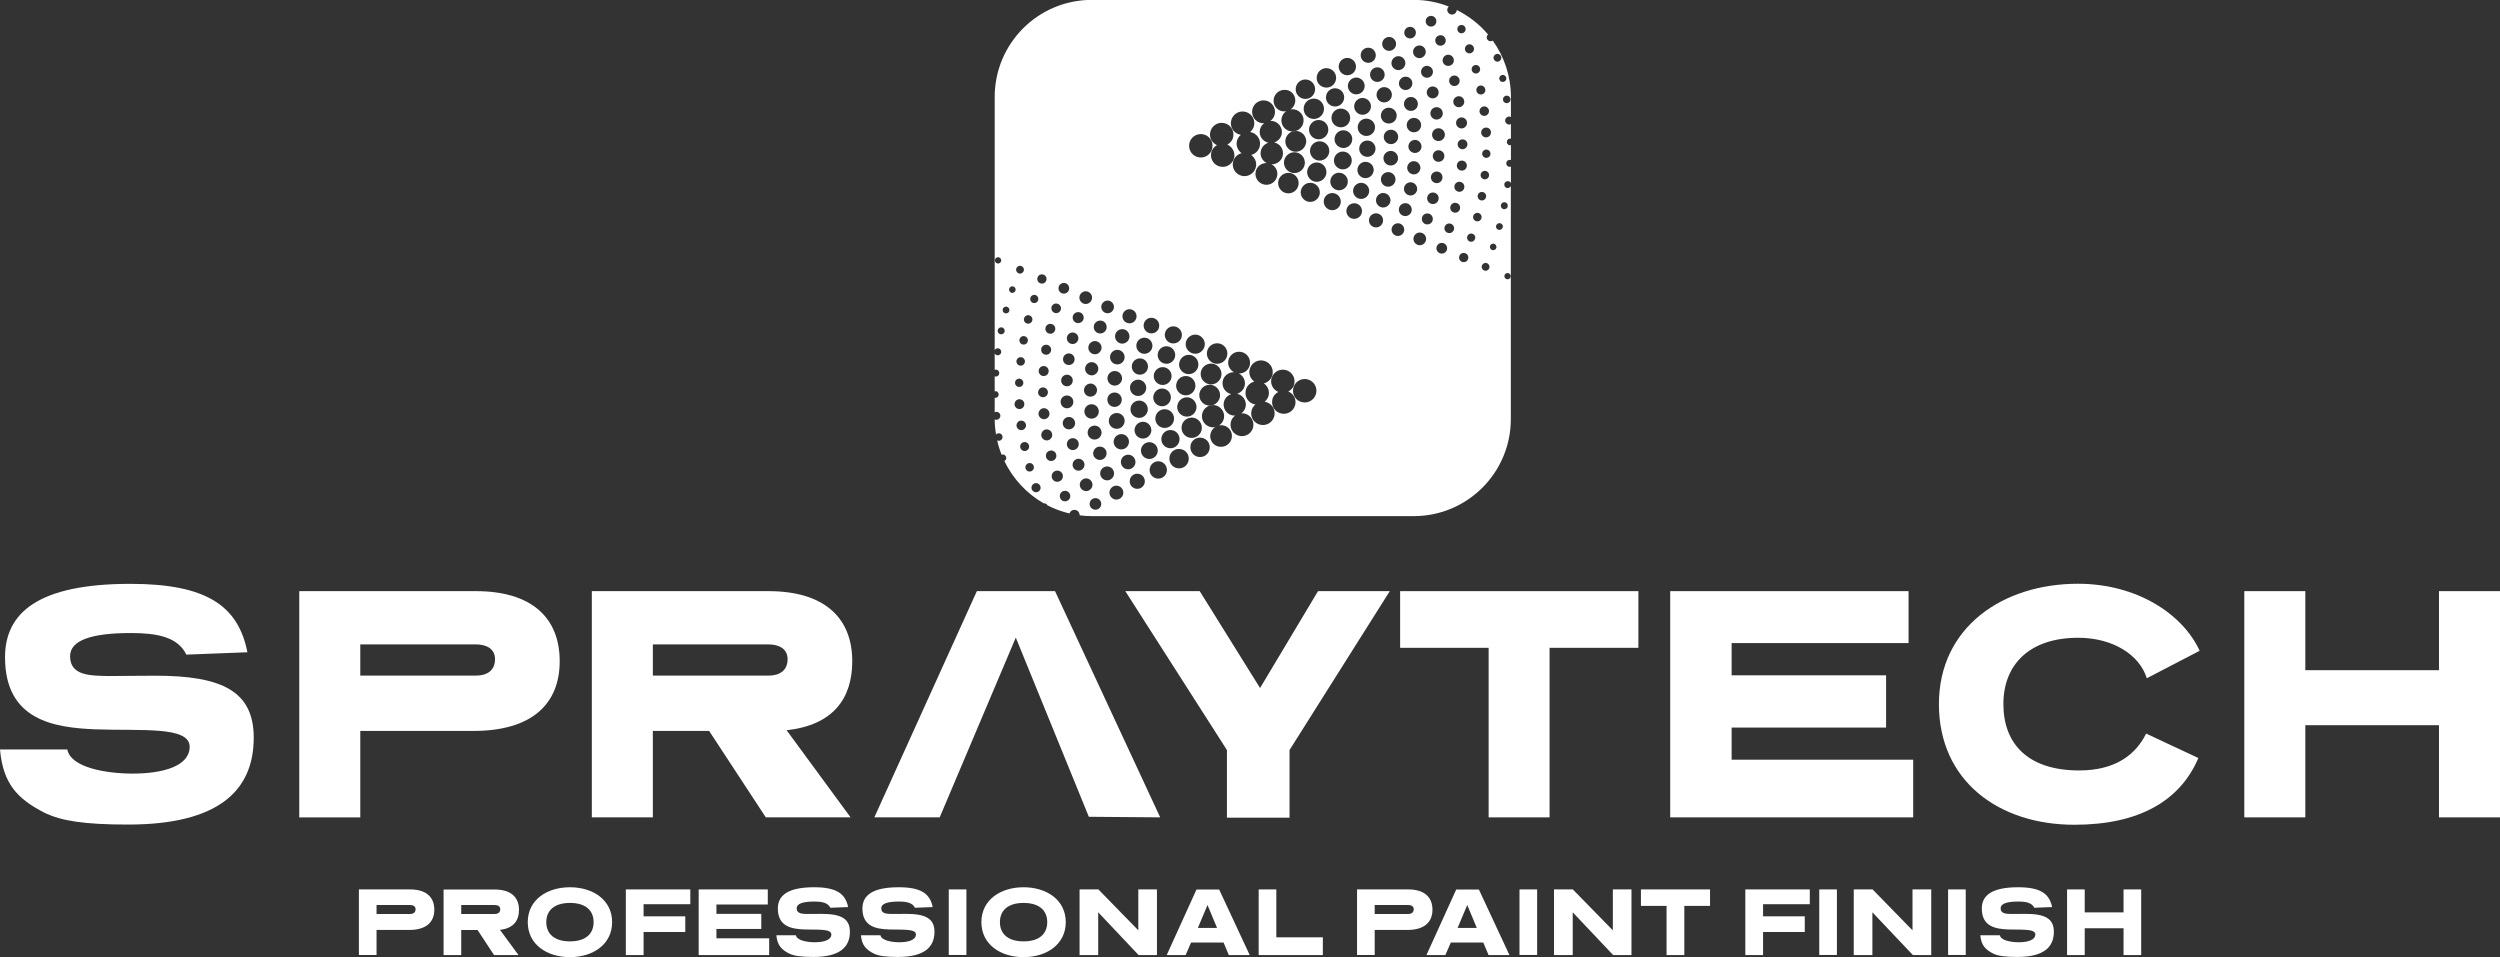 <svg xmlns="http://www.w3.org/2000/svg" id="Layer_2" data-name="Layer 2" viewBox="0 0 253.62 97.1"><rect x="0" y="0" width="253.62" height="97.1" fill="#333333" stroke="none"/><defs><style>      .cls-1 {        fill: none;      }      .cls-2 {        fill: #fff;      }    </style></defs><g id="Layer_2-2" data-name="Layer 2"><g><rect class="cls-1" x="100.91" y="0" width="52.36" height="52.36" rx="9.85" ry="9.85"></rect><path class="cls-2" d="M152.9,19.08c-.2-.03-.32-.22-.29-.41.03-.2.22-.32.41-.29.13.02.22.1.26.21v-1.69c-.06.02-.12.03-.18.02-.2-.03-.32-.22-.29-.41.03-.2.22-.32.41-.29.02,0,.04.02.06.02v-1.53s-.08.04-.13.03c-.19-.03-.31-.21-.28-.4.03-.19.21-.31.4-.28,0,0,0,0,.01,0v-1.47c-.08.04-.16.06-.25.04-.22-.04-.37-.25-.33-.47.04-.22.25-.37.47-.33.04,0,.08.03.11.04v-2.03c0-2.13-.69-4.11-1.84-5.72-.08.05-.18.08-.29.06-.22-.04-.36-.25-.32-.46.02-.09.07-.16.13-.22-.87-1.04-1.96-1.88-3.18-2.49,0,.02,0,.04,0,.07-.05.26-.3.44-.56.39-.26-.05-.44-.3-.39-.56.02-.1.08-.18.14-.25-1.1-.43-2.29-.67-3.54-.67h-32.67c-5.44,0-9.85,4.41-9.85,9.85v25.68c.07-.13.22-.21.37-.18.2.03.32.22.29.41-.03.2-.22.32-.41.29-.11-.02-.2-.09-.25-.18v1.66c.05-.02.11-.03.17-.02.2.03.32.22.29.41-.03.2-.22.32-.41.29-.02,0-.03-.01-.05-.02v1.53s.08-.03.12-.03c.19.03.31.21.28.4-.03.19-.21.31-.4.28v1.46c.07-.04.15-.05.24-.04.22.04.37.25.33.47-.04.22-.25.37-.47.33-.04,0-.07-.02-.1-.04,0,.52.05,1.04.14,1.54.08-.09.21-.15.34-.12.21.03.35.23.31.44-.03.21-.23.35-.44.31-.04,0-.07-.02-.1-.04.11.5.26.99.45,1.46.06-.02.12-.03.18-.02.19.03.32.22.29.42-.02.11-.1.19-.19.24.87,1.8,2.26,3.3,3.99,4.29.03,0,.07,0,.1,0,.13.02.23.11.29.21.7.36,1.44.63,2.22.82.09-.25.34-.4.6-.36.27.05.44.29.44.55.4.05.81.08,1.22.08h32.67c5.44,0,9.85-4.41,9.85-9.85v-23.65c-.06.15-.22.24-.38.21ZM153.23,10.15c-.03.21-.23.35-.44.31-.21-.03-.35-.23-.31-.44.03-.21.23-.35.44-.31.21.03.35.23.31.44ZM152.81,8.02c-.03.19-.22.32-.42.29-.19-.03-.32-.22-.29-.42.04-.19.22-.32.42-.29.19.04.32.22.29.42ZM151.98,5.47c.22.04.36.25.32.46-.04.22-.24.36-.46.32-.22-.04-.36-.25-.32-.46.04-.21.24-.36.46-.32ZM151.25,13.52h0c-.05.28-.31.46-.58.41-.27-.05-.45-.31-.4-.58.05-.27.31-.45.58-.4.27.04.45.3.4.57ZM150.56,18.19c-.24-.05-.39-.27-.35-.5.04-.24.27-.39.5-.35.24.04.39.27.35.5-.05.24-.27.39-.5.35ZM150.76,19.98c-.05.24-.27.39-.5.35-.24-.04-.39-.27-.35-.5.04-.24.27-.39.5-.35.24.04.39.27.35.5ZM150.71,16.01c-.23-.04-.38-.26-.34-.49.04-.23.26-.38.49-.34.23.04.38.26.34.49-.04.23-.26.38-.49.34ZM151.05,11.36c-.05.26-.3.44-.56.39-.26-.05-.44-.3-.39-.56.05-.26.3-.44.56-.39.26.05.44.3.39.56ZM150.68,9.21c-.04.25-.28.41-.53.37-.25-.05-.41-.28-.37-.53.05-.25.28-.41.53-.37.25.05.41.28.37.53ZM150.15,7.1c-.04.24-.27.39-.5.35-.24-.05-.39-.27-.35-.5.04-.24.27-.39.5-.35.24.04.39.27.35.5ZM149.16,4.5c.25.05.41.29.37.54-.05.25-.29.41-.54.37-.25-.05-.42-.29-.37-.54s.29-.42.54-.37ZM148.54,10.42c-.06.3-.35.51-.65.45s-.5-.35-.45-.65c.06-.3.35-.5.65-.45.3.05.5.34.45.64h0ZM148.82,12.56h0c-.06.31-.35.52-.65.46-.3-.06-.5-.35-.45-.65.06-.3.35-.5.65-.45.3.05.5.34.45.64ZM148.14,18.45c.28.05.46.31.41.59-.05.28-.31.46-.59.41-.27-.05-.46-.31-.41-.59.05-.28.31-.46.59-.41ZM148.21,17.3c-.27-.05-.46-.31-.41-.59.05-.28.31-.46.59-.41.28.05.46.31.41.59-.05.28-.31.46-.59.41ZM148.28,15.13c-.27-.05-.45-.31-.4-.58.05-.27.31-.45.58-.4.27.04.45.3.4.57h0c-.05.28-.31.46-.58.41ZM148.34,2.54c.23.04.38.26.34.49-.04.23-.26.38-.49.34-.23-.04-.38-.26-.34-.49.04-.23.26-.38.49-.34ZM147.64,7.67c.29.05.48.33.43.62-.05.29-.33.48-.62.43s-.48-.33-.43-.62c.05-.29.33-.48.62-.43ZM147.02,5.56c.31.06.52.35.46.66-.05.31-.35.51-.66.46-.31-.05-.52-.35-.46-.66s.35-.51.66-.46ZM143.01,11.24c-.38-.06-.64-.43-.57-.82.07-.38.43-.64.82-.57.38.07.64.43.57.82-.06.38-.43.64-.82.57ZM144.16,12.82c-.07.4-.45.66-.85.59-.4-.07-.66-.45-.59-.85.07-.4.45-.66.85-.59.4.07.66.45.59.85ZM142.48,9.12c-.37-.06-.62-.41-.55-.78s.42-.62.79-.55c.37.06.62.41.55.78s-.42.62-.79.55ZM143.22,18.5c.36.07.6.42.54.78-.07.36-.42.61-.78.54-.36-.07-.61-.42-.54-.78.07-.36.42-.61.78-.54ZM143.31,17.68c-.36-.07-.61-.42-.54-.78s.42-.61.78-.54c.36.07.6.42.54.78-.07.36-.42.61-.78.54ZM143.43,15.51c-.36-.07-.61-.41-.54-.77.07-.36.41-.6.77-.54.36.07.6.41.54.77-.06.36-.41.6-.77.54ZM144.17,7.18c.06-.33.37-.55.7-.49s.55.37.49.7-.37.55-.7.49c-.33-.06-.55-.37-.49-.7ZM145.45,8.78c.33.06.55.37.49.7-.06.33-.37.55-.7.49-.33-.06-.55-.37-.49-.7s.37-.55.7-.49ZM145.85,10.88c.34.06.57.39.51.73-.06.34-.39.57-.73.51-.34-.06-.57-.39-.51-.73s.39-.57.73-.51ZM145.85,17.41c.32.05.54.36.48.68-.05.32-.36.54-.68.48-.32-.05-.53-.36-.48-.68s.36-.53.68-.48ZM145.84,16.41c-.32-.05-.54-.36-.48-.68.05-.32.36-.54.68-.48.32.05.54.36.48.68-.05.32-.36.53-.68.48ZM145.82,14.3c-.36-.06-.59-.4-.53-.75.06-.36.4-.59.75-.53.36.06.59.4.53.75-.06.36-.4.59-.75.53ZM146.23,3.58c.29.05.48.33.43.62s-.33.48-.62.43c-.29-.05-.48-.33-.43-.62.05-.29.33-.48.62-.43ZM145.27,1.62c.3.05.49.34.44.63-.05.3-.34.49-.63.44-.3-.05-.49-.34-.44-.63.05-.3.34-.49.63-.44ZM144.63,5.37c-.07.35-.4.58-.75.52-.35-.07-.58-.4-.52-.75.07-.35.4-.58.75-.52.35.07.58.4.52.75ZM143.15,2.73c.32.05.54.36.48.68-.05.32-.36.54-.68.48-.32-.05-.54-.36-.48-.68.05-.32.36-.53.68-.48ZM142.56,6.53c-.07.38-.44.64-.82.57s-.64-.44-.57-.82.44-.64.82-.57.64.44.57.82ZM140.29,10.38c-.42-.07-.71-.48-.63-.9.08-.42.48-.71.9-.63.42.07.71.48.63.9-.07.42-.48.7-.9.63ZM141.68,11.87c-.07.44-.49.72-.93.65s-.73-.49-.65-.93c.08-.44.49-.73.93-.65.44.08.73.49.65.93ZM140.96,17.47c.4.07.67.46.6.86s-.46.67-.86.6c-.4-.07-.67-.46-.6-.86.07-.4.46-.67.86-.6ZM140.96,16.78c-.4-.07-.67-.46-.6-.86.07-.4.46-.67.86-.6.4.07.67.46.6.86-.07.4-.46.67-.86.6ZM140.98,14.61c-.4-.07-.66-.45-.59-.85s.45-.66.85-.59c.4.07.66.45.59.85s-.45.66-.85.59ZM141.05,3.76c.38.07.64.44.57.82s-.44.64-.82.57-.64-.44-.57-.82.44-.64.82-.57ZM140.46,7.7c-.07.4-.46.67-.86.6-.4-.07-.67-.46-.6-.86.07-.4.46-.67.86-.6.4.07.67.46.6.86ZM138.08,11.63c-.47-.09-.77-.53-.69-.99.09-.47.53-.77.99-.69.46.09.77.53.69.99-.09.47-.53.77-.99.69ZM139.48,13.07c-.09.48-.54.79-1.02.71-.48-.09-.79-.54-.71-1.02.09-.48.54-.8,1.02-.71.48.09.8.54.71,1.02ZM138.68,16.43c.45.08.75.51.67.96h-.01c-.08.45-.51.75-.96.67-.44-.08-.74-.51-.66-.96.08-.45.51-.75.96-.67ZM138.57,15.9c-.45-.08-.75-.51-.67-.96.08-.45.51-.75.96-.67.45.08.75.51.67.96-.08.45-.51.75-.96.67ZM138.94,4.85c.42.07.69.47.62.89-.07.42-.47.7-.89.62-.42-.07-.69-.47-.62-.89.07-.42.47-.69.89-.62ZM138.43,8.87c-.09.47-.53.77-.99.69-.47-.09-.77-.53-.69-.99.09-.46.53-.77.99-.69.46.09.77.53.69.99ZM136.12,15c-.48-.09-.81-.55-.72-1.04.09-.49.55-.82,1.04-.73.49.09.82.55.73,1.04h0c-.08.49-.55.82-1.04.73ZM137.12,16.44c-.09.49-.56.82-1.05.73-.49-.09-.82-.56-.73-1.05.09-.49.56-.82,1.05-.73s.82.56.73,1.05ZM135.09,11.8c.09-.52.58-.86,1.1-.77.52.09.86.58.77,1.1-.09.52-.58.86-1.1.77-.52-.09-.86-.58-.77-1.1ZM136.84,5.89c.48.09.79.54.71,1.02-.09.48-.54.79-1.02.71-.48-.09-.79-.54-.71-1.02.09-.48.54-.8,1.02-.71ZM136.35,10.04c-.09.51-.57.84-1.07.75-.51-.09-.84-.57-.75-1.07.09-.51.57-.84,1.07-.75.51.09.84.57.75,1.07ZM134.05,14.35c.53.09.88.6.79,1.13h0c-.1.54-.61.89-1.14.8-.53-.1-.88-.61-.79-1.14.1-.53.61-.89,1.14-.79ZM132.81,12.98c.1-.53.61-.89,1.14-.79.53.09.88.6.79,1.13h0c-.1.54-.61.89-1.14.8-.53-.1-.88-.61-.79-1.14ZM134.73,6.93c.54.09.9.61.8,1.14-.09.54-.6.9-1.14.8-.54-.09-.9-.6-.8-1.14.09-.54.61-.9,1.14-.8ZM134.3,11.22c-.1.56-.64.93-1.2.83-.56-.1-.93-.64-.83-1.2.1-.56.64-.93,1.2-.83s.93.64.83,1.2ZM131.12,17.54c-.57-.11-.95-.65-.85-1.23.11-.57.65-.95,1.23-.85.58.11.96.66.86,1.23h0c-.11.57-.65.95-1.23.85ZM131.73,18.76c-.1.56-.64.94-1.21.84-.56-.1-.94-.64-.84-1.21.1-.56.64-.94,1.21-.84.56.1.94.64.84,1.21ZM131.26,15.38c-.57-.11-.95-.65-.85-1.23.11-.57.65-.95,1.23-.85.58.11.96.66.86,1.23h-.01c-.11.57-.65.95-1.23.85ZM132.6,8.08c.54.09.9.61.8,1.14-.09.54-.61.9-1.14.8-.54-.09-.9-.6-.8-1.14.09-.54.61-.9,1.14-.8ZM130.5,9.12c.6.1,1,.67.89,1.27-.06.3-.23.55-.46.71.13-.02.26-.03.39,0,.61.11,1.02.7.91,1.31-.11.61-.69,1.02-1.31.91-.61-.11-1.02-.7-.91-1.31.06-.31.23-.57.48-.73-.12.02-.25.03-.38.01-.6-.1-1-.67-.89-1.27.11-.6.68-.99,1.28-.89ZM128.39,10.2c.63.11,1.05.72.94,1.35-.05.3-.23.56-.46.73.08,0,.16-.02.25,0,.61.11,1.02.7.91,1.31-.08.42-.38.73-.76.86.59.13.98.7.87,1.3-.1.56-.6.93-1.15.92.42.22.67.68.58,1.16-.11.61-.69,1.01-1.29.9-.61-.11-1.01-.69-.9-1.29.1-.55.58-.91,1.12-.9-.43-.22-.69-.69-.6-1.19.08-.43.39-.74.77-.87-.58-.13-.97-.7-.86-1.29.05-.29.22-.53.44-.7-.09,0-.18.02-.27,0-.63-.11-1.05-.72-.94-1.35.11-.63.72-1.05,1.35-.94ZM126.27,11.33c.64.11,1.08.73.96,1.38-.05.28-.21.52-.42.69.01,0,.02,0,.04,0,.64.11,1.08.73.96,1.38-.08.47-.44.83-.88.94.36.26.57.71.49,1.17-.12.65-.74,1.08-1.38.96-.65-.12-1.08-.74-.96-1.38.09-.47.44-.82.88-.93-.36-.26-.58-.71-.49-1.18.05-.28.21-.52.42-.69-.01,0-.02,0-.04,0-.65-.11-1.08-.73-.96-1.38.11-.64.73-1.08,1.38-.96ZM124.15,12.48c.64.11,1.08.73.96,1.38-.06.36-.29.64-.6.81.48.21.8.73.7,1.28-.11.64-.73,1.08-1.38.96-.64-.11-1.08-.73-.96-1.38.06-.36.29-.64.59-.81-.49-.21-.8-.73-.69-1.28.11-.64.73-1.08,1.38-.96ZM122.67,38.98c-.57-.11-.95-.65-.85-1.23.11-.57.65-.95,1.23-.85.57.11.95.65.85,1.23-.11.57-.66.96-1.23.85ZM123.76,40.28c-.11.57-.66.96-1.23.85-.57-.11-.95-.65-.85-1.23.11-.57.65-.95,1.23-.85.57.11.95.65.85,1.23ZM123.29,36.89c-.56-.1-.94-.64-.84-1.21.1-.56.64-.94,1.21-.84.56.1.94.64.84,1.21-.1.56-.64.94-1.21.84ZM122.03,13.62c.64.11,1.08.73.96,1.38-.11.64-.73,1.08-1.38.96-.64-.11-1.08-.73-.96-1.38.11-.64.73-1.08,1.38-.96ZM121.43,33.96c.52.1.88.6.78,1.13-.1.52-.6.88-1.13.78-.52-.1-.88-.6-.78-1.13.1-.52.6-.87,1.13-.78ZM120.77,36.01c.53.1.88.61.79,1.14-.1.53-.61.89-1.14.79-.53-.1-.89-.61-.79-1.14h.01c.09-.53.6-.88,1.13-.79ZM119.45,41.11c.09-.53.6-.88,1.13-.79.53.1.88.61.79,1.14-.1.53-.61.89-1.14.79-.53-.1-.89-.61-.79-1.14h.01ZM119.34,38.95h0c.09-.53.6-.88,1.13-.79.53.1.88.61.79,1.14-.1.53-.61.89-1.14.79-.53-.1-.89-.61-.79-1.14ZM119.19,33.12c.47.09.78.54.7,1.01-.08.47-.54.78-1.01.7s-.79-.54-.7-1.01c.09-.47.54-.79,1.01-.7ZM118.49,35.14c.48.08.81.55.72,1.03-.08.48-.55.81-1.03.72-.49-.08-.81-.55-.72-1.03.08-.48.55-.81,1.03-.72ZM118.05,39.43c.48.09.81.55.72,1.04-.09.49-.55.82-1.04.73-.48-.09-.81-.55-.72-1.04h0c.09-.49.55-.82,1.04-.73ZM117.06,37.99c.09-.49.56-.82,1.05-.73.49.09.82.56.73,1.05-.09.49-.56.82-1.05.73-.49-.09-.82-.56-.73-1.05ZM118.32,41.53c.52.09.86.58.77,1.1-.09.52-.58.86-1.1.77-.52-.09-.86-.58-.77-1.1.09-.52.58-.86,1.1-.77ZM116.03,32.89s0,0,0,0c.07-.43.49-.72.92-.64.43.07.72.49.64.92-.07.43-.49.72-.92.64-.43-.08-.71-.49-.64-.92,0,0,0,0,0,0h0ZM116.24,34.27c.44.08.74.51.66.95-.08.44-.51.74-.95.66s-.74-.51-.66-.95c.08-.44.51-.74.95-.66ZM115.6,38.53c.45.08.75.51.67.96-.08.45-.51.75-.96.67-.44-.08-.74-.51-.66-.96h-.01c.08-.45.51-.75.96-.67ZM114.83,37.04h0c.08-.45.51-.75.96-.67.44.08.74.51.66.96s-.51.75-.96.67c-.44-.08-.74-.51-.66-.96ZM115.72,40.65c.48.09.79.54.71,1.02-.09.48-.54.8-1.02.71-.48-.09-.8-.54-.71-1.02.09-.48.54-.79,1.02-.71ZM116.1,42.8c.47.09.77.53.69.99-.09.46-.53.77-.99.69-.47-.09-.77-.53-.69-.99.09-.47.53-.77.99-.69ZM114.71,31.38c.39.07.65.44.58.83-.07.39-.44.65-.83.58-.39-.07-.65-.44-.58-.83s.44-.65.83-.58ZM113.98,33.4c.39.07.66.45.59.85-.07.4-.45.67-.85.6-.4-.08-.66-.46-.59-.86.07-.39.45-.66.85-.59ZM113.22,37.65c.4.07.67.46.6.86-.07.4-.46.67-.86.6-.4-.07-.67-.46-.6-.86.07-.4.46-.67.86-.6ZM112.62,36.1c.07-.4.46-.67.86-.6.4.07.67.46.6.86-.07.4-.46.67-.86.6-.4-.07-.67-.46-.6-.86ZM113.2,39.83c.4.07.66.45.59.85-.07.4-.45.66-.85.59s-.66-.45-.59-.85c.07-.4.45-.66.85-.59ZM113.43,41.91c.44.07.73.49.65.93s-.49.73-.93.65c-.44-.08-.73-.49-.65-.93.07-.44.49-.72.93-.65ZM113.89,44.05c.42.07.71.48.63.9-.08.42-.48.71-.9.63-.43-.07-.71-.48-.63-.9.07-.42.48-.7.9-.63ZM112.48,30.5c.35.07.58.4.52.75-.07.35-.4.58-.75.52-.35-.07-.58-.4-.52-.75.07-.35.4-.58.75-.52ZM111.73,32.53c.36.06.59.4.53.76-.06.36-.4.59-.76.53s-.59-.4-.53-.76c.06-.36.4-.59.76-.53ZM110.87,36.75c.36.07.61.42.54.78-.07.36-.42.61-.78.54s-.61-.42-.54-.78c.07-.36.42-.61.78-.54ZM110.42,35.15c.07-.36.42-.61.78-.54.36.07.61.42.54.78s-.42.61-.78.54c-.36-.07-.61-.42-.54-.78ZM110.74,38.92c.36.07.61.41.54.77-.06.36-.41.6-.77.54s-.6-.41-.53-.77h0c.07-.36.41-.6.77-.54ZM110.87,41.02c.4.07.66.45.59.85-.07.4-.45.66-.85.59-.4-.07-.66-.45-.59-.85.07-.4.45-.66.85-.59ZM111.17,43.19c.38.06.64.43.57.82-.07.38-.43.64-.82.57-.38-.06-.64-.43-.57-.82.06-.38.43-.64.82-.57ZM110.92,45.87c.06-.37.41-.62.78-.55.37.06.62.41.55.78s-.42.62-.79.55-.62-.42-.55-.79h0ZM110.26,29.56c.35.07.58.4.52.75-.07.35-.4.58-.75.52-.35-.07-.58-.4-.52-.75.07-.35.4-.58.75-.52ZM109.48,31.67c.3.05.5.34.45.65-.05.3-.34.5-.65.45-.3-.05-.51-.34-.45-.65.05-.3.34-.5.65-.45ZM108.92,33.74c.32.06.53.36.47.68-.06.32-.36.53-.68.47s-.53-.36-.47-.68.36-.53.68-.47ZM108.34,38.02c.32.05.54.36.48.68-.05.32-.36.54-.68.48-.32-.05-.54-.36-.48-.68.05-.32.36-.53.68-.48ZM107.85,36.34c.05-.32.36-.53.68-.48.32.05.53.36.48.68-.05.32-.36.54-.68.48-.32-.05-.54-.36-.48-.68ZM108.35,40.13c.36.06.59.4.53.75-.06.36-.4.59-.75.53s-.58-.4-.52-.75h-.01c.06-.36.4-.59.75-.53ZM108.55,42.31c.34.06.57.39.51.73-.06.34-.39.57-.73.51-.34-.06-.57-.39-.51-.73.06-.34.39-.57.73-.51ZM108.02,28.71c.3.05.49.34.44.63-.05.3-.34.49-.63.44-.3-.05-.49-.33-.44-.63s.34-.49.63-.44ZM107.23,30.8c.27.05.45.3.4.57-.05.26-.3.44-.57.39-.26-.05-.44-.3-.39-.57h-.01c.05-.26.3-.44.57-.39ZM106.64,32.86c.28.05.46.31.41.58-.05.28-.31.46-.58.41-.28-.05-.46-.31-.41-.58.05-.28.31-.46.58-.41ZM105.9,39.31c.27.05.45.31.4.58-.05.27-.31.45-.58.4-.27-.05-.45-.31-.4-.58h.01c.04-.27.3-.45.57-.4ZM105.38,37.55c.05-.28.31-.46.59-.41.27.05.46.31.41.59-.05.28-.31.46-.59.41-.28-.05-.46-.31-.41-.59ZM105.37,41.87c.05-.3.34-.51.64-.45.3.06.5.35.45.65-.06.3-.35.51-.65.45s-.5-.35-.45-.65h.01ZM106.04,35.98c-.28-.05-.46-.31-.41-.59.05-.28.31-.46.59-.41.27.05.46.31.41.59-.05.28-.31.46-.59.41ZM105.78,27.84c.26.04.43.29.38.54-.04.26-.28.43-.54.38-.26-.04-.43-.28-.38-.54.04-.26.28-.42.54-.38ZM104.52,30.25c.04-.22.25-.37.48-.33.22.04.37.25.33.48-.04.23-.25.38-.48.34-.22-.04-.37-.25-.33-.48h0ZM104.38,31.98c.24.05.39.27.35.5-.04.24-.27.39-.5.35-.24-.04-.39-.27-.35-.5.05-.24.27-.39.5-.35ZM103.47,37.09c-.24-.04-.39-.27-.35-.5.05-.24.27-.39.5-.35.24.05.39.27.35.5-.04.24-.27.39-.5.35ZM103.81,38.91c-.04.23-.26.38-.49.34-.23-.04-.38-.26-.34-.49.04-.23.26-.38.49-.34.23.04.38.26.34.49ZM103.77,34.95c-.24-.04-.39-.27-.35-.5.05-.24.27-.39.5-.35.24.05.39.27.35.5-.04.24-.27.39-.5.35ZM103.55,26.97c.22.04.36.25.32.46-.04.21-.24.36-.46.32-.22-.04-.36-.24-.32-.46.04-.22.24-.36.46-.32ZM100.94,26.36c.03-.18.2-.29.37-.26.17.03.29.2.26.37-.03.17-.2.29-.37.26-.18-.03-.29-.19-.26-.37ZM101.51,33.91c-.2-.03-.33-.22-.29-.41.03-.2.22-.32.41-.29.2.03.32.22.29.41-.03.2-.22.32-.41.29ZM102,31.79c-.19-.03-.31-.21-.28-.4.03-.19.21-.31.4-.28.19.03.31.21.28.4-.03.19-.21.31-.4.28ZM102.64,29.71c-.18-.03-.3-.21-.27-.39.03-.18.21-.3.39-.27.18.03.3.21.27.39-.04.18-.21.3-.39.27ZM102.93,40.91h.01c.04-.27.3-.45.57-.4s.45.31.4.58c-.05.27-.31.45-.58.4-.27-.05-.45-.31-.4-.58ZM103.13,43.07c.05-.26.3-.44.56-.39.26.05.44.3.39.56-.05.26-.3.44-.56.39s-.44-.3-.39-.56ZM103.5,45.22c.04-.25.28-.41.53-.37.25.05.41.28.37.53-.05.25-.28.41-.53.37-.25-.05-.41-.28-.37-.53ZM104.03,47.33c.05-.24.27-.39.5-.35.24.04.39.27.35.5-.04.24-.27.39-.5.35-.24-.04-.39-.27-.35-.5ZM105.02,49.93c-.25-.05-.42-.29-.37-.54.05-.25.29-.42.54-.37s.41.29.37.54c-.05.25-.29.42-.54.37ZM105.64,44.02h.01c.05-.3.34-.51.64-.45.3.06.5.35.45.65-.06.3-.35.51-.65.45-.3-.06-.5-.35-.45-.65ZM106.11,46.14c.05-.29.33-.48.62-.43.29.05.48.33.43.62-.05.29-.33.48-.62.43-.29-.05-.48-.33-.43-.62ZM106.7,48.21c.05-.31.35-.51.66-.46s.52.35.46.66-.35.51-.66.46c-.31-.05-.52-.35-.46-.66ZM107.95,50.85c-.29-.05-.48-.33-.43-.62.05-.29.33-.48.62-.43.29.05.48.33.43.62-.05.29-.33.48-.62.43ZM108.24,44.95c.06-.33.37-.55.7-.49s.55.37.49.7c-.06.33-.37.55-.7.49-.33-.06-.55-.37-.49-.7ZM109.31,47.74c-.33-.06-.55-.37-.49-.7.06-.33.37-.55.7-.49.33.06.55.37.49.7s-.37.55-.7.49ZM109.55,49.06c.07-.35.4-.58.75-.52.35.07.58.4.52.75-.07.35-.4.58-.75.52-.35-.07-.58-.4-.52-.75ZM111.03,51.7c-.32-.05-.54-.36-.48-.68.05-.32.36-.53.68-.48.32.05.54.36.48.68-.05.32-.36.54-.68.48ZM111.62,47.9c.07-.38.44-.64.82-.57s.64.44.57.82-.44.64-.82.57-.64-.44-.57-.82ZM113.13,50.67c-.38-.07-.64-.44-.57-.82s.44-.64.82-.57.64.44.57.82-.44.64-.82.57ZM113.72,46.74c.07-.4.46-.67.86-.6.4.07.67.46.6.86-.07.4-.46.67-.86.6s-.67-.46-.6-.86ZM115.24,49.58c-.42-.07-.7-.47-.62-.89.07-.42.47-.7.89-.62.42.07.69.47.62.89s-.47.69-.89.62ZM115.76,45.56c.09-.47.53-.77.99-.69.47.09.77.53.69.99-.09.47-.53.77-.99.69-.47-.09-.77-.53-.69-.99ZM117.35,48.54c-.48-.09-.8-.54-.71-1.02.09-.48.54-.8,1.02-.71.48.09.79.54.71,1.02-.09.48-.54.8-1.02.71ZM117.83,44.39c.09-.51.57-.84,1.07-.75.51.09.84.57.75,1.07-.09.5-.57.84-1.07.75-.51-.09-.84-.57-.75-1.07ZM119.44,47.5c-.53-.09-.89-.6-.79-1.14h-.01c.09-.54.6-.9,1.14-.8.54.09.9.6.8,1.14-.09.54-.61.9-1.14.8ZM119.88,43.21c.1-.56.64-.93,1.2-.83.56.1.93.64.83,1.2-.1.56-.64.93-1.2.83-.56-.1-.93-.64-.83-1.2ZM121.57,46.35c-.53-.09-.89-.6-.79-1.14h-.01c.09-.54.61-.9,1.14-.8.54.09.9.6.8,1.14-.09.54-.61.9-1.14.8ZM123.68,45.32c-.6-.11-1-.68-.89-1.28h.01c.05-.3.23-.55.47-.71-.13.03-.27.03-.41,0-.61-.11-1.02-.69-.91-1.31.11-.61.69-1.02,1.31-.91.61.11,1.02.7.91,1.31-.06.32-.25.58-.5.74.13-.03.26-.03.4-.01.6.1,1,.67.89,1.27-.11.6-.68,1-1.28.89ZM125.79,44.23c-.63-.11-1.05-.72-.94-1.35.05-.3.23-.56.46-.73-.08,0-.16.02-.25,0-.61-.11-1.02-.69-.91-1.31.08-.42.38-.73.76-.86-.59-.13-.98-.7-.87-1.3.1-.56.6-.93,1.15-.92-.42-.22-.67-.68-.58-1.16.11-.61.69-1.01,1.29-.9.61.11,1.01.69.9,1.29-.1.55-.58.91-1.12.9.43.22.69.69.6,1.19-.08.43-.39.74-.77.87.58.13.97.7.86,1.29-.05.29-.22.53-.44.7.09,0,.18-.02.27,0,.63.11,1.05.72.94,1.35-.11.63-.72,1.05-1.35.94ZM127.91,43.1c-.65-.11-1.08-.73-.96-1.38.05-.28.21-.52.42-.69-.01,0-.02,0-.04,0-.65-.11-1.08-.73-.96-1.38.08-.47.44-.83.88-.94-.37-.26-.57-.71-.49-1.17.12-.65.74-1.08,1.38-.96.65.12,1.08.74.96,1.38-.09.47-.44.82-.88.93.36.26.58.71.49,1.18-.05.28-.21.52-.42.69.01,0,.02,0,.04,0,.64.11,1.08.73.96,1.38-.11.64-.73,1.08-1.38.96ZM130.03,41.96c-.65-.11-1.08-.73-.96-1.38.06-.37.3-.65.61-.82-.5-.21-.81-.73-.71-1.28.11-.64.73-1.08,1.38-.96.64.11,1.08.73.96,1.38-.06.37-.3.65-.61.82.5.21.81.73.71,1.28-.11.64-.73,1.08-1.38.96ZM132.15,40.81c-.65-.11-1.08-.73-.96-1.38.11-.64.73-1.08,1.38-.96.64.11,1.08.73.96,1.38-.11.64-.73,1.08-1.38.96ZM132.75,20.47c-.52-.1-.88-.6-.78-1.13.1-.52.6-.88,1.13-.78.52.1.87.6.78,1.13-.1.52-.6.87-1.13.78ZM133.41,18.43c-.53-.1-.88-.61-.79-1.14.1-.53.61-.89,1.14-.79.53.09.88.6.79,1.13h0c-.1.54-.61.89-1.14.8ZM135,21.31c-.47-.09-.78-.54-.7-1.01.08-.47.54-.79,1.01-.7.47.08.78.54.7,1.01-.09.47-.54.79-1.01.7ZM135.69,19.29c-.48-.08-.81-.55-.72-1.03.08-.48.55-.81,1.03-.72.48.08.81.55.72,1.03-.08.48-.55.81-1.03.72ZM137.24,22.19c-.43-.07-.72-.49-.64-.92.07-.43.49-.71.92-.64s.72.49.64.92h0c-.08.43-.5.72-.93.64ZM137.94,20.17c-.44-.08-.74-.51-.66-.95.08-.44.51-.74.95-.66.44.08.74.51.66.95s-.51.74-.95.66ZM139.47,23.06c-.39-.07-.65-.44-.58-.83.07-.39.44-.65.83-.58.39.07.65.44.58.83-.07.39-.44.65-.83.58ZM140.19,21.04c-.39-.07-.66-.45-.59-.85.07-.4.45-.67.85-.6s.67.45.6.85c-.08.4-.46.67-.86.6ZM141.7,23.93c-.35-.07-.58-.4-.52-.75.07-.35.4-.58.75-.52.35.07.58.4.52.75-.07.35-.4.58-.75.52ZM142.45,21.91c-.36-.06-.59-.4-.53-.76s.4-.59.76-.53c.36.06.59.4.53.76s-.4.59-.76.53ZM143.92,24.87c-.35-.07-.58-.4-.52-.75.07-.35.4-.58.75-.52.35.07.58.4.52.75-.07.35-.4.58-.75.52ZM144.7,22.76c-.3-.05-.5-.34-.45-.65.05-.3.34-.5.65-.45.3.05.5.34.45.65-.05.3-.34.5-.65.45ZM145.26,20.69c-.32-.06-.53-.36-.47-.68s.36-.53.68-.47.53.36.47.68-.36.53-.68.47ZM146.17,25.72c-.3-.05-.49-.34-.44-.63.05-.3.34-.49.63-.44.3.05.49.34.44.63-.05.3-.34.49-.63.44ZM147.51,23.24s0,0,0,0c-.05.27-.3.45-.57.4-.27-.05-.45-.3-.4-.57.05-.26.3-.44.57-.39.27.05.44.29.4.56,0,0,0,0,0,0h0ZM147.54,21.57c-.28-.05-.46-.31-.41-.58.05-.28.31-.46.58-.41.28.05.46.31.41.58-.05.28-.31.46-.58.41ZM148.41,26.59c-.26-.04-.43-.29-.38-.54.04-.26.28-.43.54-.38.26.04.43.29.38.54-.04.26-.28.42-.54.38ZM149.65,24.18c-.04.23-.25.38-.48.34-.22-.04-.37-.25-.33-.48.04-.23.25-.38.48-.34s.38.25.34.48h-.01ZM149.8,22.45c-.24-.04-.39-.27-.35-.5.04-.24.27-.39.5-.35.24.04.39.27.35.5-.05.24-.27.39-.5.35ZM150.64,27.46c-.22-.04-.36-.25-.32-.46.04-.21.24-.36.46-.32.22.04.36.25.32.46-.04.22-.24.36-.46.32ZM151.42,25.38c-.18-.03-.3-.21-.27-.39.03-.18.21-.3.39-.27.18.03.3.21.27.39-.03.18-.21.3-.39.27ZM152.45,23.04c-.03.19-.21.31-.4.28-.19-.03-.31-.21-.28-.4.04-.19.22-.31.41-.28s.31.21.28.4h-.01ZM152.26,20.81c.03-.2.22-.32.41-.29.2.03.32.22.29.41-.03.2-.22.32-.41.29-.2-.03-.32-.22-.29-.41ZM152.88,28.33c-.17-.03-.29-.2-.26-.37.03-.17.2-.29.37-.26.17.03.29.2.26.37-.03.18-.2.29-.37.26Z"></path><path class="cls-2" d="M18.9,66.4c-.88-1.8-2.99-2.18-5.64-2.18-4.01,0-6.15.75-6.15,2.35,0,1.97,1.97,2.01,4.28,2.01,1.12,0,2.24-.03,4.39-.03,6.8,0,9.96,1.6,9.96,6.29,0,5.44-3.67,8.81-12.75,8.81-4.49,0-6.73-.38-8.4-1.16-2.89-1.46-4.28-3.03-4.59-6.46h6.83c.34,1.84,3.94,2.45,6.63,2.45,3.06,0,5.78-.75,5.78-2.72,0-2.11-4.86-1.6-9.55-1.77-4.22-.17-9.18-.92-9.18-7.31,0-4.52,3.37-7.45,12.72-7.45,7.85,0,10.95,2.31,11.87,6.94l-6.19.24h-.01Z"></path><path class="cls-2" d="M36.55,74.15v8.77h-6.19v-22.95h17.92c5.68,0,8.5,2.72,8.5,7.11s-2.89,7.07-8.74,7.07h-11.49ZM36.55,65.38v3.16h11.73c1.12,0,1.94-.51,1.94-1.67,0-1.02-.82-1.5-1.97-1.5h-11.7,0Z"></path><path class="cls-2" d="M86.29,82.92h-8.6l-5.75-8.77h-5.71v8.77h-6.19v-22.95h17.92c5.68,0,8.5,2.72,8.5,7.11,0,3.81-1.97,6.49-6.66,7l6.49,8.84ZM66.23,65.38v3.16h11.73c1.12,0,1.94-.51,1.94-1.67,0-1.02-.82-1.5-1.97-1.5h-11.7Z"></path><polygon class="cls-2" points="130.82 76.09 130.82 82.95 124.47 82.95 124.47 76.09 114.16 59.97 121.71 59.97 127.83 69.8 133.71 59.97 140.99 59.97 130.82 76.09"></polygon><polygon class="cls-2" points="166.21 65.72 157.2 65.72 157.2 82.92 151.02 82.92 151.02 65.72 142.04 65.72 142.04 59.97 166.21 59.97 166.21 65.72"></polygon><polygon class="cls-2" points="193.62 65.24 175.67 65.24 175.67 68.51 191.34 68.51 191.34 73.81 175.67 73.81 175.67 77.07 194.09 77.07 194.09 82.92 169.44 82.92 169.44 59.97 193.62 59.97 193.62 65.24"></polygon><path class="cls-2" d="M217.79,68.81c-.75-2.41-3.47-4.11-6.97-4.11-4.86,0-7.58,2.65-7.58,6.73s2.55,6.73,7.68,6.73c3.77,0,5.78-1.67,6.8-3.74l5.3,2.48c-1.84,4.32-5.98,6.77-12.58,6.77-7.68,0-13.74-4.45-13.74-12.24s6.46-12.21,14.11-12.21c5.92,0,10.61,3.03,12.34,6.8l-5.37,2.79h.01Z"></path><polygon class="cls-2" points="253.62 82.92 247.43 82.92 247.43 73.57 233.87 73.57 233.87 82.92 227.68 82.92 227.68 59.97 233.87 59.97 233.87 67.99 247.43 67.99 247.43 59.97 253.62 59.97 253.62 82.92"></polygon><polygon class="cls-2" points="88.7 82.92 99.1 59.97 107.03 59.97 117.7 82.92 110.46 82.86 103.05 64.68 95.33 82.92 88.7 82.92"></polygon><path class="cls-2" d="M38.2,94.34v2.54h-1.79v-6.65h5.19c1.65,0,2.46.79,2.46,2.06s-.84,2.05-2.53,2.05c0,0-3.33,0-3.33,0ZM38.2,91.8v.92h3.4c.33,0,.56-.15.56-.48,0-.3-.24-.43-.57-.43h-3.39Z"></path><path class="cls-2" d="M52.61,96.89h-2.49l-1.67-2.54h-1.66v2.54h-1.79v-6.65h5.19c1.65,0,2.46.79,2.46,2.06,0,1.11-.57,1.88-1.93,2.03l1.88,2.56h.01ZM46.79,91.8v.92h3.4c.33,0,.56-.15.56-.48,0-.3-.24-.43-.57-.43h-3.39Z"></path><path class="cls-2" d="M57.82,97.1c-2.34,0-4.28-1.29-4.28-3.55s1.94-3.54,4.28-3.54,4.28,1.29,4.28,3.54-1.94,3.55-4.28,3.55M57.82,91.6c-1.59,0-2.4.77-2.4,1.95s.81,1.95,2.4,1.95,2.4-.76,2.4-1.95-.81-1.95-2.4-1.95"></path><polygon class="cls-2" points="70.03 91.73 65.29 91.73 65.29 92.96 69.52 92.96 69.52 94.55 65.29 94.55 65.29 96.89 63.49 96.89 63.49 90.23 70.03 90.23 70.03 91.73"></polygon><polygon class="cls-2" points="77.89 91.76 72.68 91.76 72.68 92.71 77.23 92.71 77.23 94.24 72.68 94.24 72.68 95.19 78.03 95.19 78.03 96.89 70.88 96.89 70.88 90.23 77.89 90.23 77.89 91.76"></polygon><path class="cls-2" d="M84.24,92.09c-.26-.52-.87-.63-1.64-.63-1.16,0-1.78.22-1.78.68,0,.57.57.58,1.24.58.33,0,.65-.01,1.27-.01,1.97,0,2.89.46,2.89,1.82,0,1.58-1.06,2.55-3.7,2.55-1.3,0-1.95-.11-2.43-.33-.84-.42-1.24-.88-1.33-1.87h1.98c.1.53,1.14.71,1.92.71.89,0,1.68-.22,1.68-.79,0-.61-1.41-.46-2.77-.51-1.22-.05-2.66-.27-2.66-2.12,0-1.31.98-2.16,3.69-2.16,2.28,0,3.17.67,3.44,2.01l-1.79.07h-.01Z"></path><path class="cls-2" d="M92.82,92.09c-.26-.52-.87-.63-1.64-.63-1.16,0-1.78.22-1.78.68,0,.57.57.58,1.24.58.33,0,.65-.01,1.27-.01,1.97,0,2.89.46,2.89,1.82,0,1.58-1.06,2.55-3.7,2.55-1.3,0-1.95-.11-2.43-.33-.84-.42-1.24-.88-1.33-1.87h1.98c.1.53,1.14.71,1.92.71.89,0,1.68-.22,1.68-.79,0-.61-1.41-.46-2.77-.51-1.22-.05-2.66-.27-2.66-2.12,0-1.31.98-2.16,3.69-2.16,2.28,0,3.17.67,3.44,2.01l-1.79.07h-.01Z"></path><rect class="cls-2" x="96.25" y="90.23" width="1.79" height="6.65"></rect><path class="cls-2" d="M103.84,97.1c-2.34,0-4.28-1.29-4.28-3.55s1.94-3.54,4.28-3.54,4.28,1.29,4.28,3.54-1.94,3.55-4.28,3.55M103.84,91.6c-1.59,0-2.4.77-2.4,1.95s.81,1.95,2.4,1.95,2.4-.76,2.4-1.95-.81-1.95-2.4-1.95"></path><polygon class="cls-2" points="117.37 96.89 115.51 96.89 111.41 92.55 111.41 96.89 109.52 96.89 109.52 90.23 111.43 90.23 115.48 94.38 115.48 90.23 117.37 90.23 117.37 96.89"></polygon><path class="cls-2" d="M126.76,96.89h-2.1l-.53-1.27h-3.3l-.55,1.27h-1.92l3.02-6.65h2.3l3.1,6.65h-.02ZM121.52,94.14h1.95l-.97-2.33s-.98,2.33-.98,2.33Z"></path><polygon class="cls-2" points="129.48 95.09 134.2 95.09 134.2 96.89 127.69 96.89 127.69 90.23 129.48 90.23 129.48 95.09"></polygon><path class="cls-2" d="M139.46,94.34v2.54h-1.79v-6.65h5.19c1.65,0,2.46.79,2.46,2.06s-.84,2.05-2.53,2.05h-3.33ZM139.46,91.8v.92h3.4c.33,0,.56-.15.56-.48,0-.3-.24-.43-.57-.43h-3.39,0Z"></path><path class="cls-2" d="M153.11,96.89h-2.1l-.53-1.27h-3.3l-.55,1.27h-1.92l3.02-6.65h2.3l3.1,6.65h-.02ZM147.87,94.14h1.95l-.97-2.33-.98,2.33Z"></path><rect class="cls-2" x="154.15" y="90.23" width="1.79" height="6.65"></rect><polygon class="cls-2" points="165.51 96.89 163.65 96.89 159.55 92.55 159.55 96.89 157.65 96.89 157.65 90.23 159.56 90.23 163.62 94.38 163.62 90.23 165.51 90.23 165.51 96.89"></polygon><polygon class="cls-2" points="173.48 91.9 170.87 91.9 170.87 96.89 169.07 96.89 169.07 91.9 166.47 91.9 166.47 90.23 173.48 90.23 173.48 91.9"></polygon><polygon class="cls-2" points="183.6 91.73 178.86 91.73 178.86 92.96 183.09 92.96 183.09 94.55 178.86 94.55 178.86 96.89 177.06 96.89 177.06 90.23 183.6 90.23 183.6 91.73"></polygon><rect class="cls-2" x="184.56" y="90.23" width="1.79" height="6.65"></rect><polygon class="cls-2" points="195.92 96.89 194.06 96.89 189.95 92.55 189.95 96.89 188.06 96.89 188.06 90.23 189.97 90.23 194.02 94.38 194.02 90.23 195.92 90.23 195.92 96.89"></polygon><rect class="cls-2" x="197.63" y="90.23" width="1.79" height="6.65"></rect><path class="cls-2" d="M206.38,92.09c-.26-.52-.87-.63-1.64-.63-1.16,0-1.78.22-1.78.68,0,.57.57.58,1.24.58.33,0,.65-.01,1.27-.01,1.97,0,2.89.46,2.89,1.82,0,1.58-1.06,2.55-3.7,2.55-1.3,0-1.95-.11-2.43-.33-.84-.42-1.24-.88-1.33-1.87h1.98c.1.53,1.14.71,1.92.71.89,0,1.68-.22,1.68-.79,0-.61-1.41-.46-2.77-.51-1.22-.05-2.66-.27-2.66-2.12,0-1.31.98-2.16,3.69-2.16,2.28,0,3.17.67,3.44,2.01l-1.79.07h-.01Z"></path><polygon class="cls-2" points="217.22 96.89 215.43 96.89 215.43 94.17 211.49 94.17 211.49 96.89 209.7 96.89 209.7 90.23 211.49 90.23 211.49 92.56 215.43 92.56 215.43 90.23 217.22 90.23 217.22 96.89"></polygon></g></g></svg>